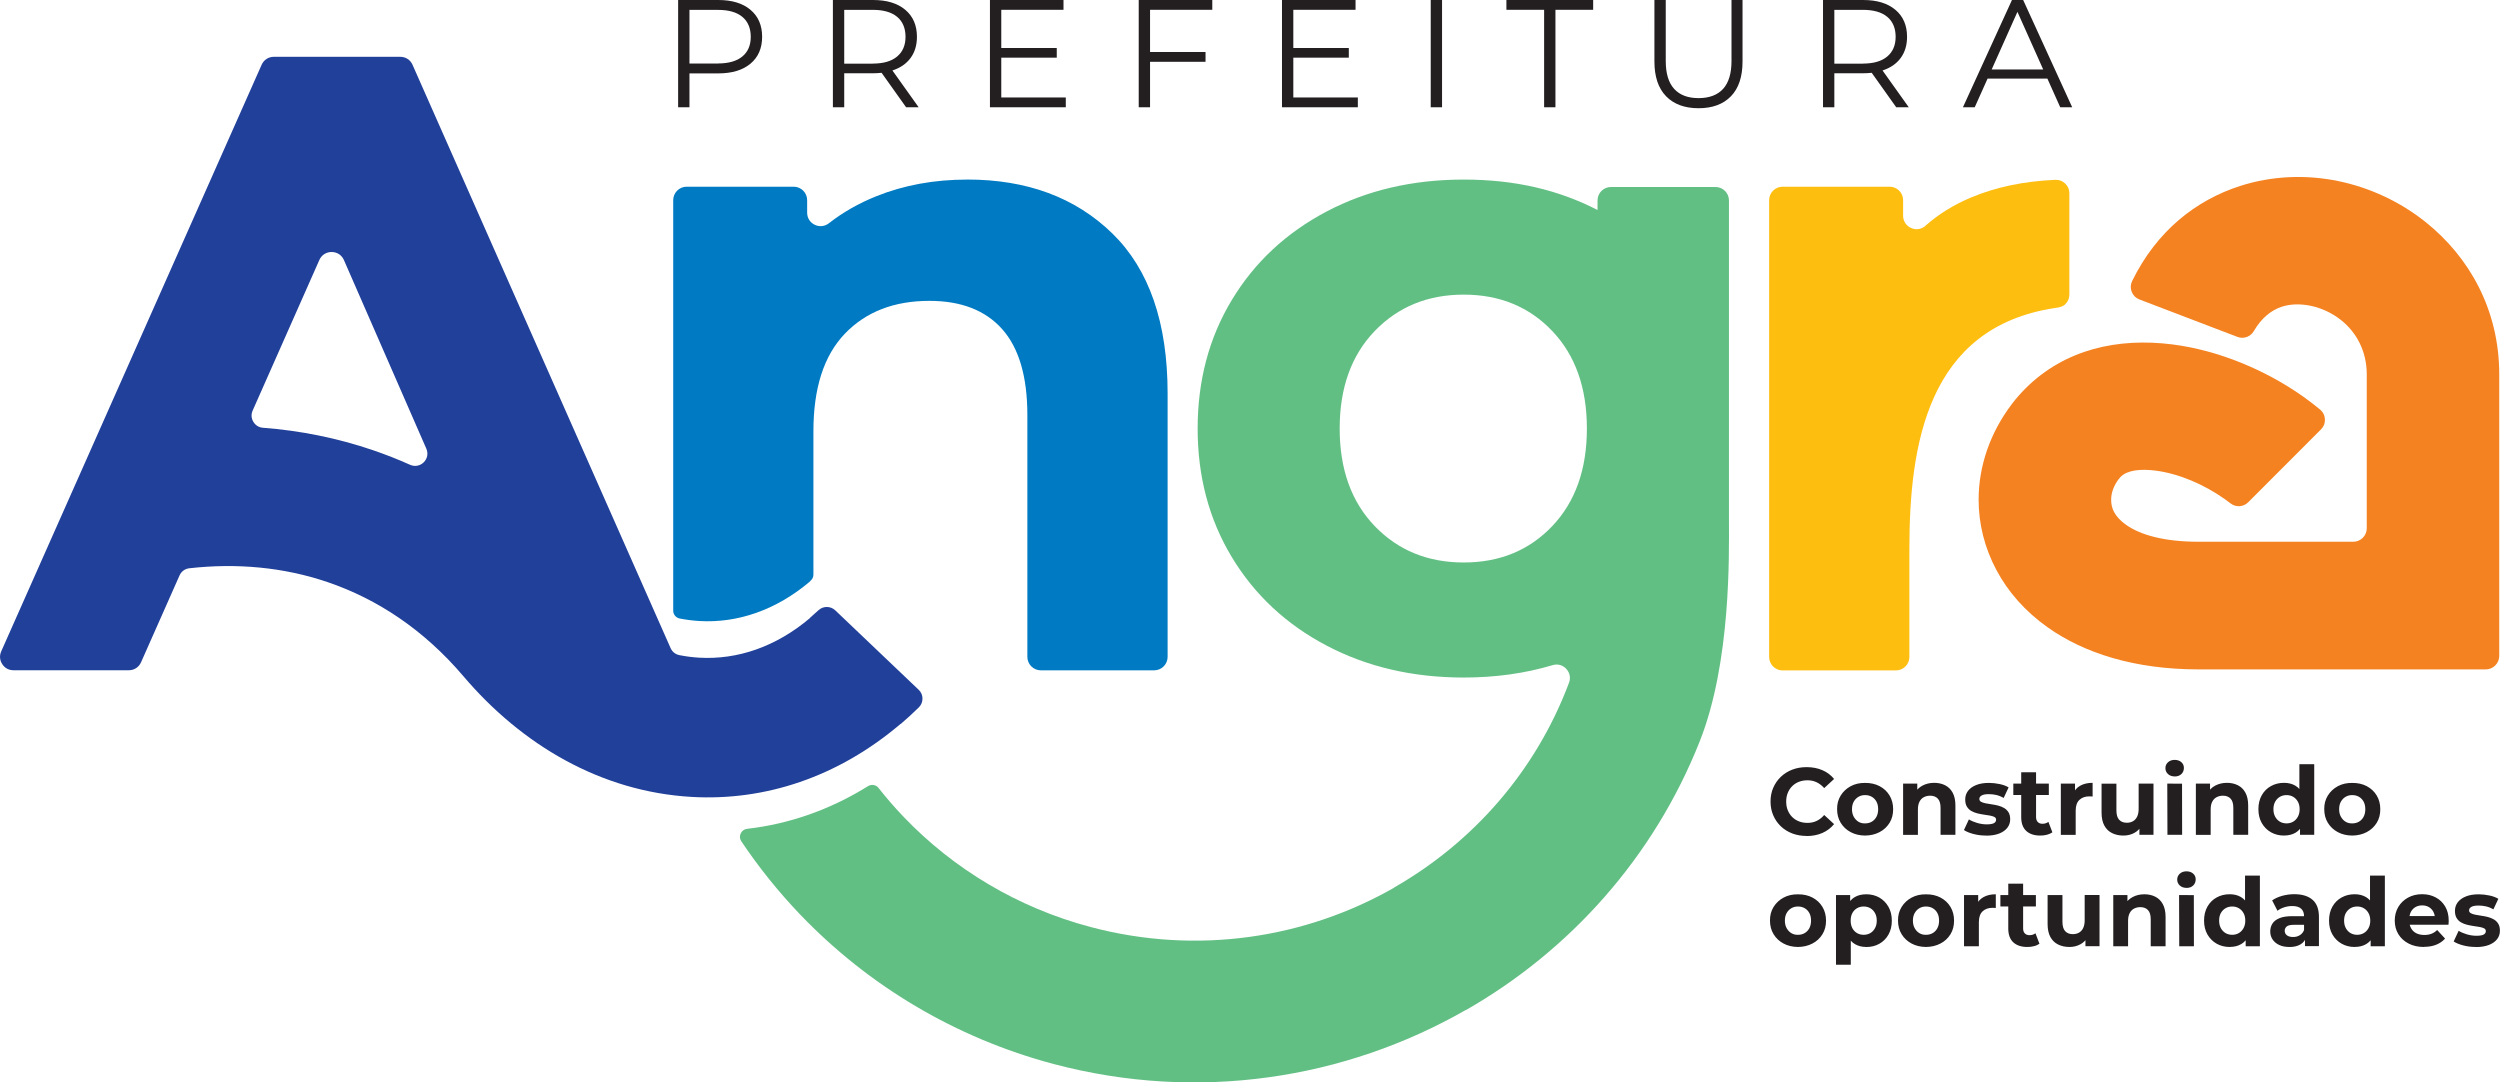 <?xml version="1.0" encoding="UTF-8"?>
<svg id="Camada_2" xmlns="http://www.w3.org/2000/svg" viewBox="0 0 589.3 255.14">
  <defs>
    <style>
      .cls-1 {
        fill: #231f20;
      }

      .cls-2 {
        fill: #62bf84;
      }

      .cls-3 {
        fill: #007bc3;
      }

      .cls-4 {
        fill: #febe10;
      }

      .cls-5 {
        fill: #f58220;
      }

      .cls-6 {
        fill: #21409a;
      }
    </style>
  </defs>
  <g id="Camada_1-2" data-name="Camada_1">
    <path class="cls-1" d="M481.62,16.37l-6.07-13.58-6.07,13.58h12.14ZM482.6,18.53h-14.09l-3.03,6.76h-2.78l11.56-25.29h2.64l11.56,25.29h-2.82l-3.03-6.76ZM439.11,14.99c2.5,0,4.42-.55,5.74-1.66,1.33-1.11,1.99-2.66,1.99-4.66s-.66-3.62-1.99-4.71c-1.32-1.1-3.24-1.64-5.74-1.64h-6.72v12.68h6.72ZM446.98,25.29l-5.78-8.13c-.65.07-1.32.11-2.02.11h-6.79v8.02h-2.67V0h9.47c3.23,0,5.76.77,7.59,2.31,1.83,1.54,2.75,3.66,2.75,6.36,0,1.97-.5,3.64-1.5,5-1,1.36-2.43,2.34-4.28,2.94l6.18,8.67h-2.93ZM400.39,25.51c-3.28,0-5.83-.94-7.66-2.82-1.83-1.88-2.75-4.61-2.75-8.2V0h2.67v14.38c0,2.94.66,5.13,1.99,6.58,1.32,1.45,3.24,2.17,5.74,2.17s4.46-.72,5.78-2.17c1.32-1.45,1.99-3.64,1.99-6.58V0h2.6v14.49c0,3.59-.91,6.32-2.73,8.2-1.82,1.88-4.36,2.82-7.64,2.82ZM363.98,2.31h-8.89V0h20.45v2.31h-8.89v22.98h-2.67V2.31ZM337.25,0h2.67v25.29h-2.67V0ZM320.07,22.98v2.31h-17.88V0h17.34v2.31h-14.67v9h13.08v2.28h-13.08v9.39h15.21ZM271.09,2.31v9.94h13.08v2.31h-13.08v10.73h-2.67V0h17.34v2.31h-14.67ZM251.23,22.98v2.31h-17.88V0h17.34v2.31h-14.67v9h13.08v2.28h-13.08v9.39h15.21ZM205.72,14.99c2.5,0,4.42-.55,5.74-1.66,1.33-1.11,1.99-2.66,1.99-4.66s-.66-3.62-1.99-4.71c-1.32-1.1-3.24-1.64-5.74-1.64h-6.72v12.68h6.72ZM213.59,25.29l-5.78-8.13c-.65.07-1.32.11-2.02.11h-6.79v8.02h-2.67V0h9.47c3.23,0,5.76.77,7.59,2.31,1.83,1.54,2.75,3.66,2.75,6.36,0,1.97-.5,3.64-1.5,5-1,1.36-2.43,2.34-4.28,2.94l6.18,8.67h-2.93ZM169.24,14.96c2.5,0,4.42-.55,5.74-1.64,1.33-1.1,1.99-2.64,1.99-4.64s-.66-3.62-1.99-4.71c-1.32-1.1-3.24-1.64-5.74-1.64h-6.72v12.65h6.72ZM169.31,0c3.23,0,5.76.77,7.59,2.31,1.83,1.54,2.75,3.66,2.75,6.36s-.92,4.81-2.75,6.34c-1.83,1.53-4.36,2.29-7.59,2.29h-6.79v7.98h-2.67V0h9.47Z"/>
    <path class="cls-2" d="M345.03,132.59c8.48,0,15.43-2.86,20.87-8.58,5.44-5.72,8.16-13.38,8.16-22.99s-2.72-17.27-8.16-22.99c-5.44-5.72-12.4-8.58-20.87-8.58s-15.47,2.86-20.98,8.58c-5.51,5.72-8.26,13.39-8.26,22.99s2.76,17.27,8.26,22.99c5.51,5.72,12.5,8.58,20.98,8.58M207.08,185.73c1.88,2.38,3.86,4.67,5.96,6.86,11.75,12.26,26.87,21.37,44.01,25.92,25.19,6.69,50.71,2.65,71.6-9.28l-.02-.03c18.48-10.57,33.36-27.31,41.22-48.27.43-1.15.19-2.37-.65-3.27-.84-.9-2.04-1.23-3.22-.87-6.49,1.94-13.47,2.92-20.95,2.92-12.01,0-22.78-2.51-32.31-7.52-9.54-5.01-16.99-11.97-22.36-20.87-5.37-8.9-8.05-19-8.05-30.3s2.68-21.4,8.05-30.3c5.37-8.9,12.82-15.85,22.36-20.87,9.53-5.02,20.31-7.52,32.31-7.52s22.24,2.39,31.54,7.17v-2.26c0-1.74,1.42-3.16,3.17-3.16h24.64c1.74,0,3.17,1.42,3.17,3.16v75.58c0,7.75.53,33.17-6.87,51.88-10.87,27.46-30.68,49.41-55.14,63.4h-.07c-28.39,16.24-63.01,21.76-97.11,12.71-23.23-6.17-43.75-18.54-59.71-35.2-5.13-5.35-9.78-11.14-13.91-17.3-.38-.57-.43-1.24-.14-1.85.29-.62.83-1.01,1.51-1.09,9.81-1.12,19.47-4.44,28.5-10.06.83-.51,1.9-.33,2.5.44Z"/>
    <path class="cls-4" d="M453.86,53.22c3.07-2.72,6.64-4.94,10.73-6.66,5.85-2.46,12.49-3.85,19.9-4.17.89-.04,1.68.26,2.32.88.65.62.98,1.39.98,2.29v23.88c0,.91-.34,1.69-1,2.31-.66.62-1.47.71-2.37.85-30.15,4.53-34.34,32.29-34.34,56.83v25.43c0,1.74-1.42,3.17-3.17,3.17h-26.72c-1.74,0-3.17-1.42-3.17-3.17V47.18c0-1.74,1.42-3.17,3.17-3.17h25.24c1.74,0,3.17,1.42,3.17,3.17v3.67c0,1.27.71,2.36,1.87,2.89,1.16.52,2.45.33,3.4-.52"/>
    <path class="cls-5" d="M502.59,66.24c5.8-11.82,15.04-19.05,25.44-22.4,7.59-2.44,15.61-2.72,23.22-1.14,7.4,1.54,14.51,4.85,20.51,9.64,10.25,8.19,17.36,20.62,17.36,35.91v66.37c0,1.74-1.42,3.17-3.17,3.17h-67.69c-15.23,0-27.07-3.89-35.54-9.88-5.38-3.8-9.4-8.43-12.11-13.51-2.83-5.3-4.21-10.96-4.21-16.6,0-7.89,2.68-15.79,7.87-22.61.97-1.28,2.03-2.48,3.16-3.61,9.31-9.3,21.87-12.02,34.67-10.39,10.82,1.37,21.94,6.03,30.73,12.24,1.4.99,2.76,2.03,4.06,3.11.71.59,1.1,1.37,1.14,2.29.04.92-.27,1.73-.92,2.38l-17.16,17.18c-1.13,1.14-2.91,1.25-4.18.26-.44-.34-.89-.68-1.36-1.01-4.89-3.46-10.82-6.01-16.33-6.71-3.55-.45-6.62-.11-8.19,1.46-.15.15-.31.33-.48.56-1.16,1.53-1.77,3.22-1.77,4.86,0,1.03.22,2,.67,2.85.57,1.07,1.51,2.11,2.83,3.04,3.43,2.42,9.02,4,17.12,4h36.46c1.74,0,3.17-1.42,3.17-3.17v-36.28c0-5.52-2.46-9.92-6.01-12.76-2.13-1.7-4.63-2.87-7.21-3.41-2.37-.49-4.71-.45-6.75.2-2.5.8-4.85,2.66-6.65,5.76-.79,1.35-2.41,1.93-3.87,1.37l-23.09-8.82c-.86-.33-1.48-.94-1.82-1.8-.34-.86-.3-1.73.1-2.55"/>
    <path class="cls-3" d="M227.98,42.32c14.13,0,25.53,4.24,34.22,12.71,8.69,8.47,13.03,21.05,13.03,37.72v62.09c0,1.74-1.42,3.17-3.17,3.17h-26.72c-1.74,0-3.17-1.42-3.17-3.17v-57.01c0-9.04-1.98-15.79-5.93-20.24-3.96-4.45-9.68-6.67-17.16-6.67-8.33,0-14.97,2.58-19.92,7.73-4.95,5.16-7.42,12.82-7.42,22.99v33.8c0,.57-.23,1.07-.66,1.44-.04.03-.08.07-.12.1l.03.03c-8.07,6.85-17.18,9.89-26.07,9.38-1.59-.09-3.15-.29-4.69-.59-.9-.18-1.54-.95-1.54-1.86V47.18c0-1.74,1.42-3.17,3.16-3.17h25.24c1.74,0,3.17,1.42,3.17,3.17v2.95c0,1.24.66,2.3,1.78,2.85,1.11.54,2.36.41,3.34-.35,3.3-2.58,7.03-4.71,11.2-6.38,6.5-2.61,13.63-3.92,21.4-3.92"/>
    <path class="cls-6" d="M100.5,105.77l-19.43-44.47c-.51-1.18-1.61-1.89-2.89-1.9-1.28,0-2.38.71-2.9,1.88l-15.72,35.49c-.39.89-.34,1.82.16,2.66.5.83,1.3,1.33,2.26,1.4,8.76.67,17.47,2.4,25.94,5.29,2.95,1.01,5.87,2.15,8.74,3.44,1.11.5,2.35.27,3.22-.58.87-.86,1.1-2.1.62-3.21M.28,153.56L61.67,15.27c.52-1.17,1.61-1.88,2.89-1.88h29.78c1.28,0,2.38.71,2.9,1.88l60.83,137.49c.39.89,1.13,1.48,2.08,1.67,1.56.31,3.14.51,4.75.6,8.9.5,18-2.53,26.07-9.38l-.03-.03c.67-.57,1.33-1.16,1.97-1.76,1.12-1.05,2.86-1.05,3.98.01l19.66,18.72c.59.56.89,1.26.9,2.07,0,.81-.29,1.52-.87,2.09-1.41,1.39-2.83,2.68-4.24,3.89h-.06c-14.84,12.61-32.04,18.18-49.19,17.21-21.5-1.22-40.14-12.32-53.86-28.46-9.32-10.96-20.29-18.18-31.96-22.16-10.43-3.56-21.54-4.53-32.63-3.28-1.05.12-1.89.74-2.32,1.7l-9.07,20.46c-.52,1.17-1.61,1.88-2.89,1.88H3.18c-1.1,0-2.05-.51-2.65-1.44-.6-.93-.69-2-.24-3.01Z"/>
    <path class="cls-1" d="M583.6,223.22c-1.03,0-2.02-.12-2.97-.37-.95-.25-1.7-.56-2.25-.93l1.17-2.51c.55.34,1.21.62,1.96.84.76.22,1.5.33,2.23.33.81,0,1.38-.1,1.72-.29.34-.19.5-.46.5-.81,0-.28-.13-.5-.39-.64-.26-.14-.61-.25-1.04-.33-.43-.07-.91-.15-1.42-.22-.52-.07-1.04-.18-1.56-.3-.52-.13-1-.32-1.44-.57-.43-.25-.78-.6-1.04-1.03-.26-.43-.39-.99-.39-1.68,0-.76.22-1.44.66-2.02.44-.58,1.08-1.04,1.92-1.38.84-.34,1.84-.5,3.01-.5.82,0,1.66.09,2.51.27.85.18,1.56.44,2.13.79l-1.17,2.49c-.58-.34-1.17-.58-1.76-.71-.59-.13-1.16-.19-1.72-.19-.78,0-1.35.1-1.71.31-.36.21-.54.48-.54.81,0,.3.13.52.39.67.26.15.61.27,1.04.36.43.09.91.17,1.42.24.52.07,1.04.17,1.56.3.52.13,1,.33,1.42.57.43.25.77.58,1.04,1.01s.4.98.4,1.67c0,.75-.22,1.41-.67,1.99-.45.58-1.1,1.03-1.94,1.36-.85.33-1.87.49-3.08.49M571.37,223.22c-1.38,0-2.58-.27-3.62-.81-1.04-.54-1.84-1.27-2.41-2.21-.57-.93-.85-2-.85-3.2s.28-2.28.84-3.22c.56-.93,1.33-1.67,2.3-2.2.97-.53,2.07-.8,3.3-.8s2.25.25,3.2.75c.95.5,1.7,1.22,2.25,2.15.55.93.83,2.05.83,3.35,0,.13,0,.29-.02.46-.01.17-.03.33-.04.48h-9.8v-2.04h7.96l-1.35.61c0-.63-.13-1.17-.38-1.64-.25-.46-.61-.83-1.05-1.09-.45-.26-.97-.39-1.57-.39s-1.13.13-1.58.39c-.46.26-.81.63-1.07,1.1-.25.47-.38,1.03-.38,1.67v.54c0,.66.15,1.24.44,1.74.29.5.7.88,1.23,1.14.53.26,1.16.39,1.87.39.64,0,1.21-.1,1.69-.29.49-.19.93-.49,1.33-.88l1.86,2.02c-.55.63-1.25,1.11-2.09,1.45-.84.34-1.8.5-2.89.5ZM558.81,223.05v-2.47l.07-3.59-.22-3.57v-7.02h3.5v16.65h-3.34ZM555.64,220.35c.57,0,1.08-.13,1.55-.4.46-.27.83-.65,1.11-1.16.28-.5.42-1.1.42-1.78s-.14-1.3-.42-1.79c-.28-.49-.65-.88-1.11-1.14-.46-.27-.98-.4-1.55-.4s-1.11.13-1.57.4c-.46.27-.83.65-1.11,1.14-.28.49-.41,1.09-.41,1.79s.14,1.28.41,1.78c.28.5.65.89,1.11,1.16.46.27.99.4,1.57.4ZM555.04,223.22c-1.14,0-2.16-.26-3.07-.77-.91-.52-1.63-1.24-2.17-2.17-.53-.93-.8-2.02-.8-3.28s.27-2.37.8-3.3c.53-.93,1.25-1.65,2.17-2.15.91-.51,1.94-.76,3.07-.76,1.02,0,1.91.22,2.67.67.76.45,1.35,1.13,1.77,2.04.42.91.63,2.08.63,3.5s-.2,2.57-.61,3.49c-.4.92-.98,1.6-1.74,2.05-.76.45-1.66.67-2.73.67ZM539.65,223.22c-.94,0-1.75-.16-2.42-.48-.67-.32-1.19-.76-1.55-1.31-.36-.55-.54-1.17-.54-1.86s.18-1.35.53-1.88c.35-.54.91-.96,1.67-1.27.76-.31,1.76-.46,2.98-.46h3.21v2.04h-2.83c-.82,0-1.39.13-1.69.4-.31.27-.46.61-.46,1.01,0,.45.18.8.53,1.07.35.26.83.39,1.45.39s1.11-.14,1.57-.42c.46-.28.8-.68,1.01-1.22l.54,1.62c-.25.78-.72,1.37-1.39,1.77-.67.4-1.54.61-2.6.61ZM543.33,223.05v-2.36l-.22-.52v-4.22c0-.75-.23-1.33-.68-1.75-.46-.42-1.16-.63-2.1-.63-.64,0-1.27.1-1.9.3-.62.2-1.15.47-1.58.82l-1.26-2.45c.66-.46,1.45-.82,2.38-1.08.93-.25,1.87-.38,2.83-.38,1.84,0,3.27.43,4.29,1.3,1.02.87,1.53,2.22,1.53,4.06v6.89h-3.28ZM529.35,223.05v-2.47l.07-3.59-.22-3.57v-7.02h3.5v16.65h-3.34ZM526.18,220.35c.57,0,1.08-.13,1.55-.4.46-.27.83-.65,1.11-1.16.28-.5.42-1.1.42-1.78s-.14-1.3-.42-1.79c-.28-.49-.65-.88-1.11-1.14-.46-.27-.98-.4-1.55-.4s-1.11.13-1.57.4c-.46.27-.83.65-1.11,1.14-.28.49-.41,1.09-.41,1.79s.14,1.28.41,1.78c.28.5.65.89,1.11,1.16.46.27.99.4,1.57.4ZM525.58,223.22c-1.14,0-2.16-.26-3.07-.77-.91-.52-1.63-1.24-2.17-2.17-.53-.93-.8-2.02-.8-3.28s.27-2.37.8-3.3c.53-.93,1.25-1.65,2.17-2.15.91-.51,1.94-.76,3.07-.76,1.02,0,1.91.22,2.67.67.76.45,1.35,1.13,1.77,2.04.42.91.63,2.08.63,3.5s-.2,2.57-.61,3.49c-.4.92-.98,1.6-1.74,2.05-.76.45-1.66.67-2.73.67ZM515.39,209.29c-.64,0-1.17-.19-1.57-.56-.4-.37-.61-.84-.61-1.39s.2-1.02.61-1.39c.4-.37.93-.56,1.57-.56s1.17.18,1.57.53c.4.35.61.8.61,1.36,0,.58-.2,1.07-.59,1.45-.4.38-.92.57-1.58.57ZM513.69,223.05l-.04-12.07,3.48.02.02,12.05h-3.46ZM498.14,223.05v-12.07h3.34v3.34l-.63-1.01c.43-.81,1.05-1.43,1.86-1.86.81-.43,1.73-.65,2.76-.65.96,0,1.81.19,2.57.57.76.38,1.35.96,1.78,1.75.43.79.65,1.79.65,3.02v6.91h-3.5v-6.37c0-.97-.21-1.69-.64-2.15-.43-.46-1.03-.7-1.81-.7-.55,0-1.05.12-1.49.35-.44.23-.79.59-1.03,1.07-.25.48-.37,1.09-.37,1.84v5.97h-3.5ZM487.82,223.22c-1,0-1.9-.19-2.68-.58-.79-.39-1.39-.98-1.83-1.78-.43-.8-.65-1.82-.65-3.06v-6.82h3.5v6.3c0,1,.21,1.74.64,2.21.43.47,1.03.71,1.81.71.54,0,1.02-.12,1.44-.35.42-.23.75-.59.99-1.08.24-.49.36-1.1.36-1.83v-5.97h3.5v12.07h-3.32v-3.32l.61.96c-.4.84-1,1.47-1.78,1.9-.79.43-1.64.64-2.57.64ZM471.53,213.67v-2.69h8.37v2.69h-8.37ZM477.9,223.22c-1.42,0-2.53-.36-3.32-1.09-.79-.73-1.19-1.81-1.19-3.24v-10.59h3.5v10.54c0,.51.13.9.4,1.18.27.28.64.42,1.1.42.55,0,1.02-.15,1.41-.45l.94,2.47c-.36.25-.79.45-1.29.57-.5.13-1.02.19-1.56.19ZM462.96,223.05v-12.07h3.34v3.41l-.47-.99c.36-.85.93-1.5,1.73-1.94.79-.44,1.76-.66,2.89-.66v3.23c-.15-.01-.28-.03-.4-.03-.12,0-.25-.01-.38-.01-.96,0-1.73.27-2.32.82-.59.55-.89,1.39-.89,2.55v5.7h-3.5ZM454.01,220.35c.58,0,1.11-.13,1.57-.4.46-.27.83-.65,1.1-1.16.27-.5.4-1.1.4-1.78s-.13-1.3-.4-1.79c-.27-.49-.64-.88-1.1-1.14-.46-.27-.99-.4-1.59-.4s-1.08.13-1.55.4c-.46.27-.83.65-1.11,1.14-.28.49-.42,1.09-.42,1.79s.14,1.28.42,1.78c.28.5.64.89,1.1,1.17.46.28.98.41,1.58.39ZM454.01,223.22c-1.3-.01-2.45-.29-3.43-.82-.99-.53-1.76-1.26-2.33-2.19-.57-.93-.85-2-.85-3.21-.02-1.21.27-2.28.85-3.22.58-.93,1.37-1.67,2.36-2.2.99-.53,2.12-.79,3.39-.77,1.29-.01,2.43.24,3.43.77,1,.53,1.78,1.26,2.34,2.2.56.93.84,2.01.84,3.22.01,1.2-.26,2.26-.83,3.2-.57.93-1.35,1.67-2.36,2.2-1,.53-2.14.8-3.41.82ZM439.31,220.35c.58,0,1.1-.13,1.56-.4.46-.27.82-.65,1.1-1.16.28-.5.42-1.1.42-1.78s-.14-1.3-.42-1.79c-.28-.49-.64-.88-1.1-1.14-.46-.27-.98-.4-1.56-.4s-1.11.13-1.57.4c-.46.27-.83.65-1.1,1.14-.27.49-.4,1.09-.4,1.79s.13,1.28.4,1.78c.27.5.64.89,1.1,1.16.46.27.99.4,1.57.4ZM432.78,227.4v-16.42h3.34v2.47l-.07,3.59.22,3.57v6.8h-3.5ZM439.92,223.22c-1.02,0-1.91-.22-2.67-.67-.76-.45-1.36-1.13-1.78-2.05-.43-.92-.64-2.08-.64-3.49s.2-2.59.61-3.5c.4-.91.99-1.59,1.75-2.04.76-.45,1.68-.67,2.74-.67,1.14,0,2.16.26,3.06.77.9.52,1.62,1.24,2.15,2.17.53.93.8,2.02.8,3.28s-.27,2.37-.8,3.3c-.53.93-1.25,1.65-2.15,2.15-.9.51-1.93.76-3.06.76ZM423.83,220.35c.58,0,1.11-.13,1.57-.4.46-.27.83-.65,1.1-1.16.27-.5.4-1.1.4-1.78s-.13-1.3-.4-1.79c-.27-.49-.64-.88-1.1-1.14-.46-.27-.99-.4-1.59-.4s-1.08.13-1.55.4c-.46.27-.83.65-1.11,1.14-.28.49-.42,1.09-.42,1.79s.14,1.28.42,1.78c.28.5.64.89,1.1,1.17.46.28.98.41,1.58.39ZM423.83,223.22c-1.3-.01-2.45-.29-3.43-.82-.99-.53-1.76-1.26-2.33-2.19-.57-.93-.85-2-.85-3.21-.02-1.21.27-2.28.85-3.22.58-.93,1.37-1.67,2.36-2.2.99-.53,2.12-.79,3.39-.77,1.29-.01,2.43.24,3.43.77,1,.53,1.78,1.26,2.34,2.2.56.93.84,2.01.84,3.22.01,1.2-.26,2.26-.83,3.2-.57.93-1.35,1.67-2.36,2.2-1,.53-2.14.8-3.41.82ZM554.48,194.09c.58,0,1.11-.13,1.57-.4.46-.27.83-.65,1.1-1.16.27-.5.4-1.1.4-1.78s-.13-1.3-.4-1.79c-.27-.49-.64-.88-1.1-1.14-.46-.27-.99-.4-1.59-.4s-1.08.13-1.55.4c-.46.27-.83.65-1.11,1.14-.28.49-.42,1.09-.42,1.79s.14,1.28.42,1.78c.28.5.64.89,1.1,1.17.46.28.98.41,1.58.39ZM554.48,196.96c-1.3-.01-2.45-.29-3.43-.82-.99-.53-1.76-1.26-2.33-2.19-.57-.93-.85-2-.85-3.21-.02-1.21.27-2.28.85-3.22.58-.93,1.37-1.67,2.36-2.2.99-.53,2.12-.79,3.39-.77,1.29-.01,2.43.24,3.43.77,1,.53,1.78,1.26,2.34,2.2.56.93.84,2.01.84,3.22.01,1.2-.26,2.26-.83,3.2-.57.93-1.35,1.67-2.36,2.2-1,.53-2.14.8-3.41.82ZM542.16,196.78v-2.47l.07-3.59-.22-3.57v-7.02h3.5v16.65h-3.34ZM538.99,194.09c.57,0,1.08-.13,1.55-.4.46-.27.83-.65,1.11-1.16.28-.5.42-1.1.42-1.78s-.14-1.3-.42-1.79c-.28-.49-.65-.88-1.11-1.14-.46-.27-.98-.4-1.55-.4s-1.11.13-1.57.4c-.46.27-.83.65-1.11,1.14-.28.49-.42,1.09-.42,1.79s.14,1.28.42,1.78c.28.5.65.89,1.11,1.16.46.27.99.4,1.57.4ZM538.39,196.96c-1.14,0-2.16-.26-3.07-.77-.91-.52-1.63-1.24-2.17-2.17-.53-.93-.8-2.02-.8-3.28s.27-2.37.8-3.3c.53-.93,1.25-1.65,2.17-2.15.91-.51,1.94-.76,3.07-.76,1.02,0,1.91.22,2.67.67s1.35,1.13,1.77,2.04c.42.91.63,2.08.63,3.5s-.2,2.57-.61,3.49c-.4.92-.98,1.6-1.74,2.05-.76.45-1.66.67-2.73.67ZM517.61,196.78v-12.07h3.34v3.34l-.63-1.01c.43-.81,1.05-1.43,1.86-1.86.81-.43,1.73-.65,2.76-.65.96,0,1.81.19,2.57.57.76.38,1.35.96,1.78,1.75.43.79.65,1.79.65,3.02v6.91h-3.5v-6.37c0-.97-.21-1.69-.64-2.15-.43-.46-1.03-.7-1.81-.7-.55,0-1.05.12-1.49.35-.44.23-.79.59-1.03,1.07-.25.48-.37,1.09-.37,1.84v5.97h-3.5ZM512.61,183.02c-.64,0-1.17-.19-1.57-.56-.4-.37-.61-.84-.61-1.39s.2-1.02.61-1.39c.4-.37.93-.56,1.57-.56s1.17.18,1.57.53c.4.35.61.8.61,1.36,0,.58-.2,1.07-.59,1.45-.4.38-.92.57-1.58.57ZM510.91,196.78l-.04-12.07,3.48.02.02,12.05h-3.46ZM500.54,196.96c-1,0-1.9-.19-2.68-.58-.79-.39-1.39-.98-1.83-1.78-.43-.8-.65-1.82-.65-3.06v-6.82h3.5v6.3c0,1,.21,1.74.64,2.21.43.47,1.03.71,1.81.71.54,0,1.02-.12,1.44-.35.42-.23.75-.59.99-1.08.24-.49.36-1.1.36-1.83v-5.97h3.5v12.07h-3.32v-3.32l.61.96c-.4.84-1,1.47-1.78,1.9-.79.43-1.64.64-2.57.64ZM485.78,196.78v-12.07h3.34v3.41l-.47-.99c.36-.85.93-1.5,1.73-1.94.79-.44,1.76-.66,2.89-.66v3.23c-.15-.01-.28-.03-.4-.03-.12,0-.25-.01-.38-.01-.96,0-1.73.27-2.32.82-.59.55-.89,1.39-.89,2.55v5.7h-3.5ZM474.58,187.4v-2.69h8.37v2.69h-8.37ZM480.95,196.96c-1.42,0-2.53-.36-3.32-1.09-.79-.73-1.19-1.81-1.19-3.24v-10.59h3.5v10.54c0,.51.13.9.4,1.18.27.28.64.42,1.1.42.55,0,1.02-.15,1.41-.45l.94,2.47c-.36.25-.79.44-1.29.57-.5.13-1.02.19-1.56.19ZM468.16,196.96c-1.03,0-2.02-.12-2.97-.37-.95-.25-1.7-.56-2.25-.93l1.17-2.51c.55.34,1.21.62,1.96.84.76.22,1.5.33,2.23.33.81,0,1.38-.1,1.72-.29.34-.19.5-.46.5-.81,0-.28-.13-.5-.39-.64-.26-.14-.61-.25-1.04-.33-.43-.07-.91-.15-1.42-.22-.52-.07-1.04-.18-1.56-.3-.52-.13-1-.32-1.44-.57-.43-.25-.78-.6-1.04-1.03-.26-.43-.39-.99-.39-1.68,0-.76.22-1.44.66-2.02.44-.58,1.08-1.04,1.92-1.38.84-.34,1.84-.5,3.01-.5.82,0,1.66.09,2.51.27.85.18,1.56.44,2.13.79l-1.17,2.49c-.58-.34-1.17-.58-1.76-.71-.59-.13-1.16-.19-1.72-.19-.78,0-1.35.1-1.71.31-.36.21-.54.48-.54.81,0,.3.13.52.39.67.26.15.61.27,1.04.36.43.09.91.17,1.42.24.52.07,1.04.17,1.56.3.52.13,1,.33,1.42.57.43.25.77.58,1.04,1.01s.4.98.4,1.67c0,.75-.22,1.41-.67,1.99-.45.58-1.1,1.03-1.94,1.36-.85.33-1.87.49-3.08.49ZM448.6,196.78v-12.07h3.34v3.34l-.63-1.01c.43-.81,1.05-1.43,1.86-1.86.81-.43,1.73-.65,2.76-.65.96,0,1.81.19,2.57.57.76.38,1.35.96,1.78,1.75.43.79.65,1.79.65,3.02v6.91h-3.5v-6.37c0-.97-.21-1.69-.64-2.15-.43-.46-1.03-.7-1.81-.7-.55,0-1.05.12-1.49.35-.44.23-.79.59-1.03,1.07-.25.48-.37,1.09-.37,1.84v5.97h-3.5ZM439.65,194.09c.58,0,1.11-.13,1.57-.4.46-.27.83-.65,1.1-1.16.27-.5.4-1.1.4-1.78s-.13-1.3-.4-1.79c-.27-.49-.64-.88-1.1-1.14-.46-.27-.99-.4-1.59-.4s-1.08.13-1.55.4c-.46.27-.83.65-1.11,1.14-.28.49-.42,1.09-.42,1.79s.14,1.28.42,1.78c.28.5.64.89,1.1,1.17.46.28.98.41,1.58.39ZM439.65,196.96c-1.3-.01-2.45-.29-3.43-.82-.99-.53-1.76-1.26-2.33-2.19-.57-.93-.85-2-.85-3.21-.02-1.21.27-2.28.85-3.22.58-.93,1.37-1.67,2.36-2.2.99-.53,2.12-.79,3.39-.77,1.29-.01,2.43.24,3.43.77,1,.53,1.78,1.26,2.34,2.2.56.93.84,2.01.84,3.22.01,1.2-.26,2.26-.83,3.2-.57.93-1.35,1.67-2.36,2.2-1,.53-2.14.8-3.41.82ZM425.85,197.05c-1.21,0-2.34-.2-3.38-.59-1.04-.4-1.94-.96-2.7-1.69-.76-.73-1.36-1.59-1.78-2.58-.43-.99-.64-2.07-.64-3.25s.21-2.27.64-3.25c.43-.99,1.02-1.85,1.79-2.58.77-.73,1.67-1.3,2.7-1.69,1.03-.4,2.16-.59,3.39-.59,1.36,0,2.59.24,3.69.71,1.1.47,2.02,1.16,2.77,2.08l-2.33,2.15c-.54-.61-1.14-1.07-1.79-1.38-.66-.31-1.38-.46-2.15-.46-.73,0-1.41.12-2.02.36-.61.24-1.14.58-1.59,1.03-.45.45-.8.98-1.04,1.59-.25.61-.37,1.29-.37,2.04s.12,1.43.37,2.04c.25.61.59,1.14,1.04,1.59.45.45.98.79,1.59,1.03.61.24,1.29.36,2.02.36.78,0,1.5-.15,2.15-.46.66-.31,1.26-.77,1.79-1.4l2.33,2.15c-.75.91-1.67,1.61-2.77,2.09-1.1.48-2.34.72-3.71.72Z"/>
  </g>
</svg>